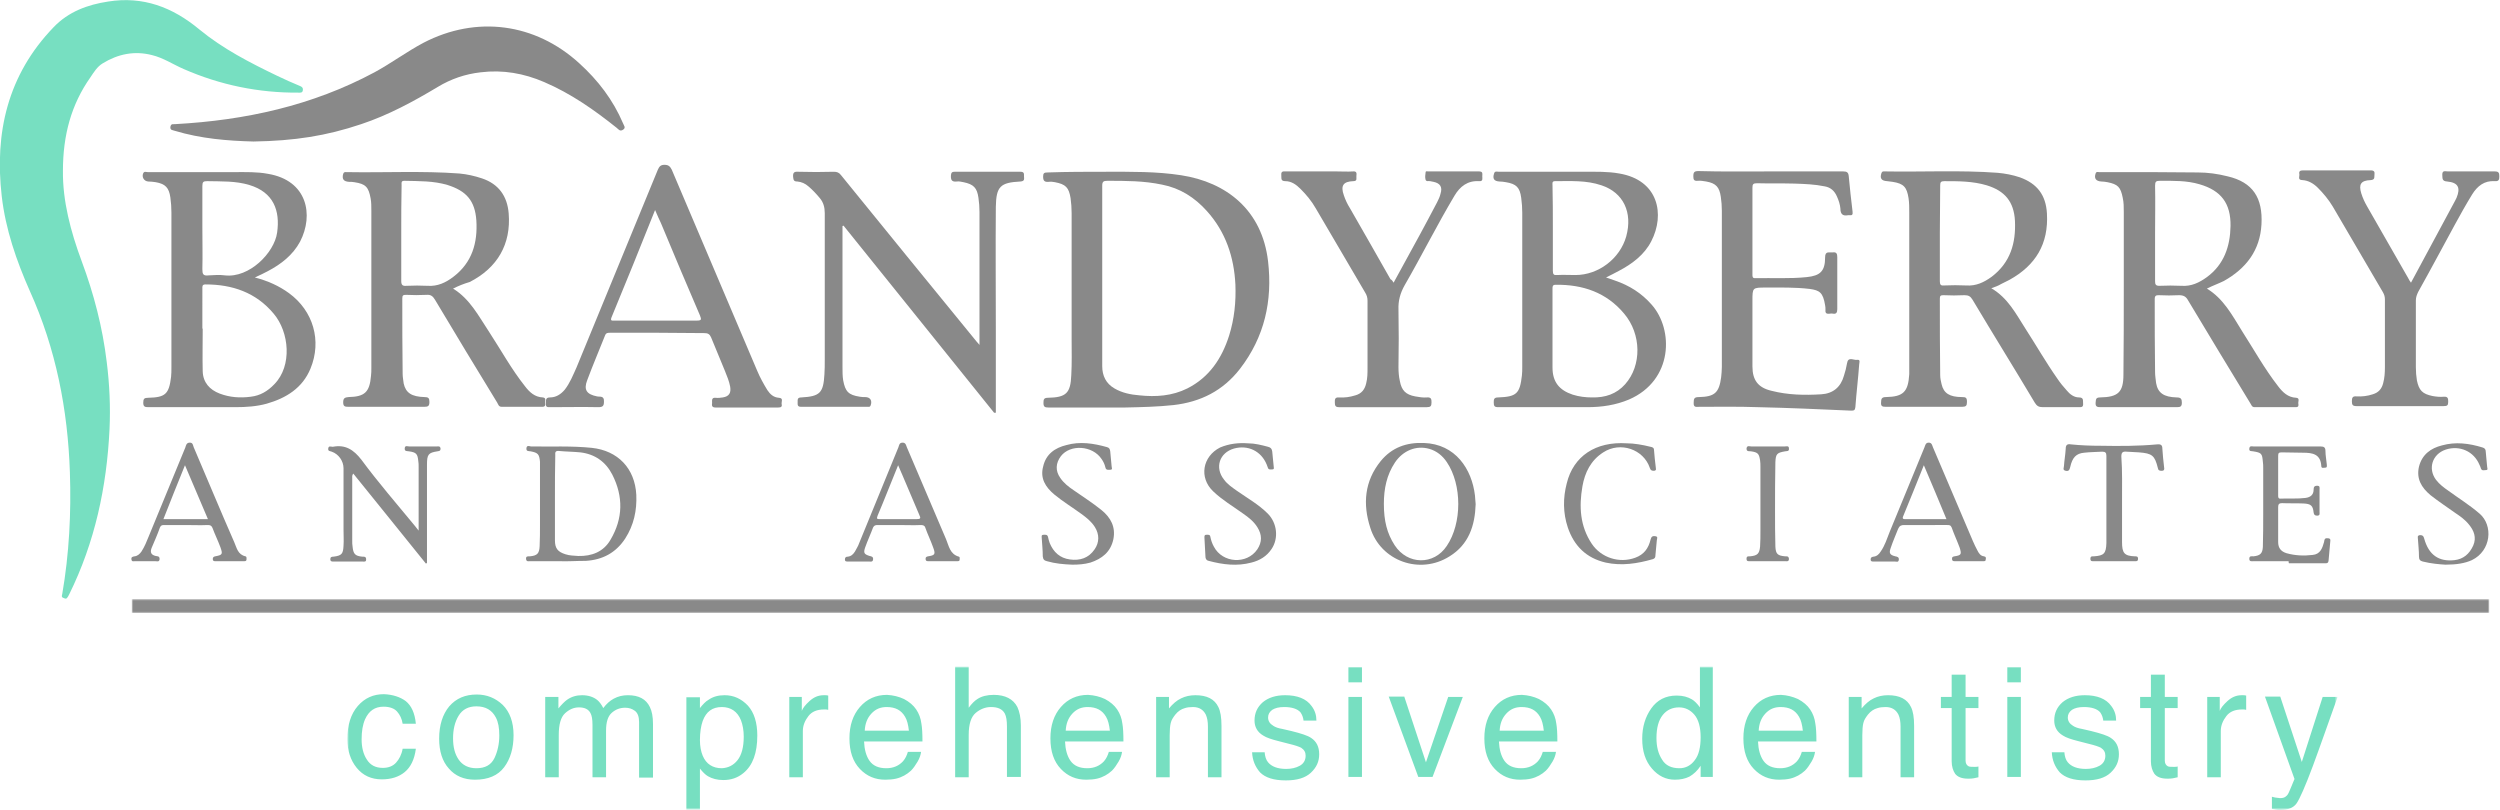 <?xml version="1.0" encoding="utf-8"?>
<svg xmlns="http://www.w3.org/2000/svg" xmlns:xlink="http://www.w3.org/1999/xlink" version="1.1" id="Layer_1" x="0px" y="0px" viewBox="0 0 719 233" style="enable-background:new 0 0 719 233;">
<style type="text/css">
	.st0{fill-rule:evenodd;clip-rule:evenodd;fill:#77DFC1;}
	.st1{filter:url(#Adobe_OpacityMaskFilter);}
	.st2{fill-rule:evenodd;clip-rule:evenodd;fill:#FFFFFF;}
	.st3{mask:url(#mask-2_00000015322962000393968030000011483484824997576099_);fill-rule:evenodd;clip-rule:evenodd;fill:#77DFC1;}
	.st4{fill-rule:evenodd;clip-rule:evenodd;fill:#898989;}
	.st5{filter:url(#Adobe_OpacityMaskFilter_00000174597581112526779060000003852500438656622992_);}
	.st6{mask:url(#mask-4_00000176031701451298933400000013622969372467514262_);fill-rule:evenodd;clip-rule:evenodd;fill:#898989;}
</style>
<g id="Page-1">
	<g transform="translate(0, -1)">
		<g id="Group-3" transform="translate(0, 0.943)">
			<path id="Fill-1" class="st0" d="M18.1,49.2c-0.1,8.6,2.2,17.4,5.4,26c3.5,9.4,6,19,7.2,29c0.8,6.4,1.1,12.8,0.8,19.3&#xA;				c-0.8,16.6-4.2,32.5-11.6,47.5c-0.2,0.4-0.4,0.8-0.7,1.1c-0.3,0.3-0.7,0-1-0.1c-0.6-0.2-0.4-0.7-0.3-1.1c2-11.6,2.6-23.3,2.2-35&#xA;				c-0.6-18-4-35.5-11.5-52.1C4.7,75,1.6,66,0.5,56.5C-1.6,38.2,2.2,21.6,15.4,7.9c4.3-4.5,9.8-6.5,15.7-7.4c10-1.6,18.5,1.6,26.2,8&#xA;				c6.8,5.6,14.6,9.6,22.5,13.4c2.1,1,4.3,2,6.5,2.9c0.5,0.2,0.9,0.5,0.8,1.2c-0.1,0.8-0.7,0.7-1.2,0.7c-11.5,0.1-22.6-2.2-33.1-6.8&#xA;				c-3-1.3-5.8-3.2-9.1-4c-5.1-1.3-9.8-0.3-14.2,2.4c-1.5,0.9-2.5,2.5-3.5,4C20.5,30.1,18.1,38.9,18.1,49.2"/>
		</g>
		<g id="Group-6" transform="translate(99, 191.943)">
			<g id="Clip-5">
			</g>
			<defs>
				<filter id="Adobe_OpacityMaskFilter" filterUnits="userSpaceOnUse" x="0.9" y="0.8" width="572.4" height="41.2">
					<feColorMatrix type="matrix" values="1 0 0 0 0  0 1 0 0 0  0 0 1 0 0  0 0 0 1 0"/>
				</filter>
			</defs>
			
				<mask maskUnits="userSpaceOnUse" x="0.9" y="0.8" width="572.4" height="41.2" id="mask-2_00000015322962000393968030000011483484824997576099_">
				<g class="st1">
					<polygon id="path-1_00000096745299628627307120000016724159678013289860_" class="st2" points="0.9,42 573.3,42 573.3,0.8 &#xA;						0.9,0.8"/>
				</g>
			</mask>
			<path id="Fill-4" class="st3" d="M569,9.5h4.3c-0.5,1.5-1.8,4.9-3.6,10.1c-1.4,4-2.6,7.2-3.5,9.7c-2.2,5.9-3.8,9.5-4.7,10.8&#xA;				c-0.9,1.3-2.5,1.9-4.7,1.9c-0.5,0-1,0-1.3-0.1s-0.7-0.1-1.1-0.2v-3.5c0.7,0.2,1.2,0.3,1.5,0.3c0.3,0,0.6,0.1,0.8,0.1&#xA;				c0.7,0,1.2-0.1,1.6-0.4c0.3-0.2,0.6-0.5,0.8-0.9c0.1-0.1,0.3-0.7,0.8-1.8c0.4-1.1,0.8-1.8,1-2.4l-8.5-23.7h4.4l6.2,18.8L569,9.5z&#xA;				 M535.7,9.5h3.7v4c0.3-0.8,1-1.7,2.2-2.8c1.2-1.1,2.5-1.7,4.1-1.7c0.1,0,0.2,0,0.4,0c0.2,0,0.5,0,0.9,0.1v4.1&#xA;				c-0.2,0-0.4-0.1-0.6-0.1c-0.2,0-0.4,0-0.6,0c-2,0-3.5,0.6-4.5,1.9c-1,1.3-1.6,2.7-1.6,4.3v13.3h-3.9V9.5z M519.7,3.1h3.9v6.4h3.7&#xA;				v3.2h-3.7v15.1c0,0.8,0.3,1.3,0.8,1.6c0.3,0.2,0.8,0.2,1.5,0.2c0.2,0,0.4,0,0.6,0c0.2,0,0.5,0,0.8-0.1v3.1&#xA;				c-0.4,0.1-0.9,0.2-1.4,0.3c-0.5,0.1-1,0.1-1.6,0.1c-1.8,0-3-0.5-3.7-1.4c-0.6-0.9-1-2.1-1-3.6V12.7h-3.1V9.5h3.1V3.1z&#xA;				 M494.7,25.3c0.1,1.3,0.4,2.3,1,3c1,1.2,2.7,1.9,5.2,1.9c1.5,0,2.8-0.3,3.9-0.9c1.1-0.6,1.7-1.6,1.7-2.9c0-1-0.4-1.7-1.3-2.3&#xA;				c-0.6-0.3-1.7-0.7-3.4-1.1l-3.1-0.8c-2-0.5-3.5-1-4.4-1.6c-1.7-1-2.5-2.5-2.5-4.3c0-2.2,0.8-3.9,2.4-5.3c1.6-1.3,3.7-2,6.4-2&#xA;				c3.5,0,6.1,1,7.6,3.1c1,1.3,1.4,2.7,1.4,4.2h-3.7c-0.1-0.9-0.4-1.7-0.9-2.4c-0.9-1-2.5-1.5-4.7-1.5c-1.5,0-2.6,0.3-3.4,0.8&#xA;				c-0.8,0.6-1.2,1.3-1.2,2.2c0,1,0.5,1.8,1.5,2.4c0.6,0.4,1.4,0.7,2.6,0.9l2.6,0.6c2.8,0.7,4.7,1.3,5.7,2c1.5,1,2.3,2.5,2.3,4.7&#xA;				c0,2.1-0.8,3.8-2.4,5.3c-1.6,1.5-4,2.2-7.2,2.2c-3.5,0-5.9-0.8-7.4-2.3c-1.4-1.6-2.2-3.5-2.3-5.8H494.7z M478.3,32.5h3.9v-23&#xA;				h-3.9V32.5z M478.3,5.3h3.9V0.9h-3.9V5.3z M462.4,3.1h3.9v6.4h3.7v3.2h-3.7v15.1c0,0.8,0.3,1.3,0.8,1.6c0.3,0.2,0.8,0.2,1.5,0.2&#xA;				c0.2,0,0.4,0,0.6,0c0.2,0,0.5,0,0.8-0.1v3.1c-0.4,0.1-0.9,0.2-1.4,0.3c-0.5,0.1-1,0.1-1.6,0.1c-1.8,0-3-0.5-3.7-1.4&#xA;				c-0.6-0.9-1-2.1-1-3.6V12.7h-3.1V9.5h3.1V3.1z M432.7,9.5h3.7v3.3c1.1-1.3,2.2-2.3,3.5-2.9c1.2-0.6,2.6-0.9,4.1-0.9&#xA;				c3.3,0,5.5,1.1,6.6,3.4c0.6,1.2,0.9,3,0.9,5.4v14.8h-3.9V18c0-1.4-0.2-2.5-0.6-3.4c-0.7-1.4-1.9-2.2-3.7-2.2&#xA;				c-0.9,0-1.7,0.1-2.3,0.3c-1.1,0.3-2,0.9-2.8,1.9c-0.6,0.8-1.1,1.5-1.3,2.4c-0.2,0.8-0.3,2-0.3,3.5v12.1h-3.9V9.5z M419.5,19.2&#xA;				c-0.2-1.7-0.5-3-1.1-4c-1.1-1.9-2.8-2.8-5.3-2.8c-1.8,0-3.2,0.6-4.4,1.9c-1.2,1.3-1.8,2.9-1.9,4.9H419.5z M418.1,10.1&#xA;				c1.5,0.8,2.7,1.8,3.5,3c0.8,1.2,1.3,2.5,1.5,4.1c0.2,1.1,0.3,2.8,0.3,5.1h-16.8c0.1,2.3,0.6,4.2,1.6,5.6c1,1.4,2.6,2.1,4.8,2.1&#xA;				c2,0,3.6-0.7,4.8-2c0.7-0.8,1.1-1.7,1.4-2.7h3.8c-0.1,0.8-0.4,1.8-1,2.8c-0.6,1-1.2,1.9-1.9,2.6c-1.2,1.1-2.6,1.9-4.3,2.3&#xA;				c-0.9,0.2-2,0.3-3.1,0.3c-2.9,0-5.3-1-7.3-3.1c-2-2.1-3-5-3-8.8c0-3.7,1-6.7,3-9c2-2.3,4.6-3.5,7.8-3.5&#xA;				C415,9,416.5,9.4,418.1,10.1L418.1,10.1z M379,27.5c1,1.7,2.7,2.5,5,2.5c1.8,0,3.3-0.8,4.4-2.3c1.2-1.5,1.7-3.8,1.7-6.6&#xA;				c0-2.9-0.6-5.1-1.8-6.5c-1.2-1.4-2.7-2.1-4.4-2.1c-1.9,0-3.5,0.7-4.7,2.2c-1.2,1.5-1.8,3.7-1.8,6.6&#xA;				C377.4,23.8,377.9,25.8,379,27.5L379,27.5z M387.6,10.2c0.7,0.4,1.5,1.2,2.3,2.3V0.8h3.7v31.7h-3.5v-3.2c-0.9,1.4-2,2.4-3.2,3.1&#xA;				c-1.2,0.6-2.6,0.9-4.2,0.9c-2.6,0-4.8-1.1-6.6-3.2c-1.9-2.2-2.8-5-2.8-8.6c0-3.4,0.9-6.3,2.6-8.7s4.1-3.7,7.3-3.7&#xA;				C385,9.1,386.4,9.5,387.6,10.2L387.6,10.2z M345,19.2c-0.2-1.7-0.5-3-1.1-4c-1.1-1.9-2.8-2.8-5.3-2.8c-1.8,0-3.2,0.6-4.4,1.9&#xA;				c-1.2,1.3-1.8,2.9-1.9,4.9H345z M343.6,10.1c1.5,0.8,2.7,1.8,3.5,3c0.8,1.2,1.3,2.5,1.5,4.1c0.2,1.1,0.3,2.8,0.3,5.1h-16.8&#xA;				c0.1,2.3,0.6,4.2,1.6,5.6c1,1.4,2.6,2.1,4.8,2.1c2,0,3.6-0.7,4.8-2c0.7-0.8,1.1-1.7,1.4-2.7h3.8c-0.1,0.8-0.4,1.8-1,2.8&#xA;				c-0.6,1-1.2,1.9-1.9,2.6c-1.2,1.1-2.6,1.9-4.3,2.3c-0.9,0.2-2,0.3-3.1,0.3c-2.9,0-5.3-1-7.3-3.1c-2-2.1-3-5-3-8.8&#xA;				c0-3.7,1-6.7,3-9c2-2.3,4.6-3.5,7.8-3.5C340.5,9,342.1,9.4,343.6,10.1L343.6,10.1z M304.9,9.5l6.2,18.8l6.4-18.8h4.2L313,32.5&#xA;				h-4.1l-8.5-23.1H304.9z M288.8,32.5h3.9v-23h-3.9V32.5z M288.8,5.3h3.9V0.9h-3.9V5.3z M264.7,25.3c0.1,1.3,0.4,2.3,1,3&#xA;				c1,1.2,2.7,1.9,5.2,1.9c1.5,0,2.8-0.3,3.9-0.9c1.1-0.6,1.7-1.6,1.7-2.9c0-1-0.4-1.7-1.3-2.3c-0.6-0.3-1.7-0.7-3.4-1.1l-3.1-0.8&#xA;				c-2-0.5-3.5-1-4.4-1.6c-1.7-1-2.5-2.5-2.5-4.3c0-2.2,0.8-3.9,2.4-5.3c1.6-1.3,3.7-2,6.4-2c3.5,0,6.1,1,7.6,3.1&#xA;				c1,1.3,1.4,2.7,1.4,4.2h-3.7c-0.1-0.9-0.4-1.7-0.9-2.4c-0.9-1-2.5-1.5-4.7-1.5c-1.5,0-2.6,0.3-3.4,0.8c-0.8,0.6-1.2,1.3-1.2,2.2&#xA;				c0,1,0.5,1.8,1.5,2.4c0.6,0.4,1.4,0.7,2.6,0.9l2.6,0.6c2.8,0.7,4.7,1.3,5.7,2c1.5,1,2.3,2.5,2.3,4.7c0,2.1-0.8,3.8-2.4,5.3&#xA;				c-1.6,1.5-4,2.2-7.2,2.2c-3.5,0-5.9-0.8-7.4-2.3c-1.4-1.6-2.2-3.5-2.3-5.8H264.7z M233.5,9.5h3.7v3.3c1.1-1.3,2.2-2.3,3.5-2.9&#xA;				c1.2-0.6,2.6-0.9,4.1-0.9c3.3,0,5.5,1.1,6.6,3.4c0.6,1.2,0.9,3,0.9,5.4v14.8h-3.9V18c0-1.4-0.2-2.5-0.6-3.4&#xA;				c-0.7-1.4-1.9-2.2-3.7-2.2c-0.9,0-1.7,0.1-2.3,0.3c-1.1,0.3-2,0.9-2.8,1.9c-0.6,0.8-1.1,1.5-1.3,2.4c-0.2,0.8-0.3,2-0.3,3.5v12.1&#xA;				h-3.9V9.5z M220.2,19.2c-0.2-1.7-0.5-3-1.1-4c-1.1-1.9-2.8-2.8-5.3-2.8c-1.8,0-3.2,0.6-4.4,1.9c-1.2,1.3-1.8,2.9-1.9,4.9H220.2z&#xA;				 M218.8,10.1c1.5,0.8,2.7,1.8,3.5,3c0.8,1.2,1.3,2.5,1.5,4.1c0.2,1.1,0.3,2.8,0.3,5.1h-16.8c0.1,2.3,0.6,4.2,1.6,5.6&#xA;				c1,1.4,2.6,2.1,4.8,2.1c2,0,3.6-0.7,4.8-2c0.7-0.8,1.1-1.7,1.4-2.7h3.8c-0.1,0.8-0.4,1.8-1,2.8c-0.6,1-1.2,1.9-1.9,2.6&#xA;				c-1.2,1.1-2.6,1.9-4.3,2.3c-0.9,0.2-2,0.3-3.1,0.3c-2.9,0-5.3-1-7.3-3.1c-2-2.1-3-5-3-8.8c0-3.7,1-6.7,3-9c2-2.3,4.6-3.5,7.8-3.5&#xA;				C215.7,9,217.3,9.4,218.8,10.1L218.8,10.1z M175.7,0.8h3.9v11.8c0.9-1.2,1.7-2,2.5-2.5c1.2-0.8,2.8-1.2,4.7-1.2&#xA;				c3.3,0,5.6,1.2,6.8,3.5c0.6,1.3,1,3.1,1,5.3v14.8h-4V18c0-1.7-0.2-2.9-0.6-3.7c-0.7-1.3-2-1.9-4-1.9c-1.6,0-3.1,0.6-4.4,1.7&#xA;				c-1.3,1.1-2,3.2-2,6.3v12.2h-3.9V0.8z M162.4,19.2c-0.2-1.7-0.5-3-1.1-4c-1.1-1.9-2.8-2.8-5.3-2.8c-1.8,0-3.2,0.6-4.4,1.9&#xA;				c-1.2,1.3-1.8,2.9-1.9,4.9H162.4z M161,10.1c1.5,0.8,2.7,1.8,3.5,3c0.8,1.2,1.3,2.5,1.5,4.1c0.2,1.1,0.3,2.8,0.3,5.1h-16.8&#xA;				c0.1,2.3,0.6,4.2,1.6,5.6c1,1.4,2.6,2.1,4.8,2.1c2,0,3.6-0.7,4.8-2c0.7-0.8,1.1-1.7,1.4-2.7h3.8c-0.1,0.8-0.4,1.8-1,2.8&#xA;				c-0.6,1-1.2,1.9-1.9,2.6c-1.2,1.1-2.6,1.9-4.3,2.3c-0.9,0.2-2,0.3-3.1,0.3c-2.9,0-5.3-1-7.3-3.1c-2-2.1-3-5-3-8.8&#xA;				c0-3.7,1-6.7,3-9c2-2.3,4.6-3.5,7.8-3.5C157.9,9,159.5,9.4,161,10.1L161,10.1z M127.9,9.5h3.7v4c0.3-0.8,1-1.7,2.2-2.8&#xA;				c1.2-1.1,2.5-1.7,4.1-1.7c0.1,0,0.2,0,0.4,0c0.2,0,0.5,0,0.9,0.1v4.1c-0.2,0-0.4-0.1-0.6-0.1c-0.2,0-0.4,0-0.6,0&#xA;				c-2,0-3.5,0.6-4.5,1.9c-1,1.3-1.6,2.7-1.6,4.3v13.3h-3.9V9.5z M113.1,27.7c1.2-1.5,1.8-3.8,1.8-6.8c0-1.8-0.3-3.4-0.8-4.7&#xA;				c-1-2.5-2.9-3.8-5.5-3.8c-2.7,0-4.5,1.3-5.5,4c-0.5,1.4-0.8,3.3-0.8,5.5c0,1.8,0.3,3.3,0.8,4.5c1,2.4,2.9,3.6,5.5,3.6&#xA;				C110.4,29.9,111.9,29.2,113.1,27.7L113.1,27.7z M98.5,9.6h3.8v3.1c0.8-1,1.6-1.9,2.5-2.4c1.3-0.9,2.8-1.3,4.6-1.3&#xA;				c2.6,0,4.8,1,6.7,3c1.8,2,2.7,4.9,2.7,8.6c0,5-1.3,8.6-4,10.8c-1.7,1.4-3.6,2-5.8,2c-1.7,0-3.2-0.4-4.4-1.1&#xA;				c-0.7-0.4-1.5-1.2-2.3-2.2v11.8h-3.9V9.6z M57.8,9.5h3.8v3.3c0.9-1.1,1.8-2,2.5-2.5C65.4,9.4,66.8,9,68.4,9&#xA;				c1.8,0,3.3,0.5,4.4,1.4c0.6,0.5,1.2,1.3,1.7,2.3c0.9-1.2,1.9-2.1,3-2.7C78.8,9.3,80.1,9,81.6,9c3.1,0,5.2,1.1,6.3,3.4&#xA;				c0.6,1.2,0.9,2.8,0.9,4.9v15.4h-4v-16c0-1.5-0.4-2.6-1.2-3.2c-0.8-0.6-1.7-0.9-2.8-0.9c-1.5,0-2.8,0.5-3.9,1.5&#xA;				c-1.1,1-1.6,2.7-1.6,5.1v13.4h-3.9V17.5c0-1.6-0.2-2.7-0.6-3.4c-0.6-1.1-1.7-1.6-3.3-1.6c-1.5,0-2.8,0.6-4,1.7&#xA;				c-1.2,1.1-1.8,3.2-1.8,6.2v12.2h-3.9V9.5z M43.2,27.1c0.9-1.9,1.4-4.1,1.4-6.5c0-2.2-0.3-3.9-1-5.2c-1.1-2.1-2.9-3.2-5.6-3.2&#xA;				c-2.3,0-4,0.9-5.1,2.7c-1.1,1.8-1.6,4-1.6,6.5c0,2.5,0.5,4.5,1.6,6.1c1.1,1.6,2.8,2.5,5.1,2.5C40.5,30,42.2,29.1,43.2,27.1&#xA;				L43.2,27.1z M45.6,11.8c2,2,3.1,4.9,3.1,8.7c0,3.7-0.9,6.8-2.7,9.2c-1.8,2.4-4.6,3.6-8.4,3.6c-3.2,0-5.7-1.1-7.5-3.2&#xA;				c-1.9-2.1-2.8-5-2.8-8.6c0-3.9,1-7,2.9-9.3c2-2.3,4.6-3.4,7.9-3.4C41,8.8,43.5,9.8,45.6,11.8L45.6,11.8z M17.7,10.7&#xA;				c1.6,1.3,2.6,3.4,2.9,6.5h-3.8c-0.2-1.4-0.8-2.6-1.6-3.5c-0.8-0.9-2.1-1.4-3.9-1.4c-2.5,0-4.2,1.2-5.3,3.6c-0.7,1.6-1,3.5-1,5.8&#xA;				c0,2.3,0.5,4.3,1.5,5.8c1,1.6,2.5,2.4,4.6,2.4c1.6,0,2.9-0.5,3.8-1.5c0.9-1,1.6-2.3,1.9-4h3.8c-0.4,3.1-1.5,5.3-3.2,6.7&#xA;				c-1.7,1.4-3.9,2.1-6.6,2.1c-3,0-5.4-1.1-7.2-3.3c-1.8-2.2-2.7-5-2.7-8.3c0-4,1-7.2,3-9.5c2-2.3,4.5-3.4,7.5-3.4&#xA;				C13.9,8.8,16.1,9.5,17.7,10.7L17.7,10.7z"/>
		</g>
		<path id="Fill-7" class="st4" d="M317,80.5c0,8.6,0,17.2,0,25.8c0,2.8,1.1,5,3.5,6.4c2.2,1.3,4.7,1.8,7.2,2&#xA;			c4.7,0.5,9.4,0.2,13.8-2c6.3-3.2,9.9-8.6,12-15.2c1.5-4.8,2-9.7,1.8-14.7c-0.4-7.9-2.8-15.1-8.2-21.1c-3.5-3.9-7.7-6.6-12.9-7.6&#xA;			c-5.2-1.1-10.4-1.1-15.7-1.1c-1.1,0-1.5,0.2-1.5,1.4C317,63.2,317,71.8,317,80.5 M318.2,50.4c7.2,0,14.4-0.1,21.5,1&#xA;			c13,2,23.3,10,25,24.8c1.3,11.3-1,21.7-8.1,30.9c-4.9,6.3-11.3,9.5-19.1,10.4c-4.6,0.5-9.3,0.6-13.9,0.7c-7.4,0-14.8,0-22.1,0&#xA;			c-1,0-1.4-0.2-1.4-1.3c0-1,0.1-1.5,1.3-1.5c5.2-0.1,6.5-1.3,6.7-6.5c0.2-3.5,0.1-6.9,0.1-10.4c0-12.1,0-24.2,0-36.2&#xA;			c0-1.4-0.1-2.9-0.3-4.3c-0.5-3.1-1.4-4-4.5-4.6c-0.6-0.1-1.2-0.2-1.8-0.1c-1.2,0.1-1.6-0.3-1.6-1.5c0-1,0.3-1.2,1.3-1.2&#xA;			C306.9,50.4,312.6,50.4,318.2,50.4"/>
		<path id="Fill-9" class="st4" d="M619.8,68.1c0,4.6,0,9.2,0,13.8c0,0.9,0.2,1.3,1.2,1.3c2.1-0.1,4.3-0.1,6.4,0&#xA;			c2.8,0.2,5.1-0.9,7.3-2.5c4.9-3.6,6.7-8.8,6.8-14.7c0.1-6.5-2.7-10.2-8.9-12c-3.7-1.1-7.5-1-11.4-1c-1.1,0-1.4,0.2-1.4,1.4&#xA;			C619.9,59,619.8,63.5,619.8,68.1 M634.7,84c4.8,2.9,7.3,7.7,10.1,12.2c3.4,5.3,6.5,10.9,10.4,15.9c1.3,1.7,2.8,3.2,5.2,3.3&#xA;			c1.1,0.1,0.5,1.1,0.6,1.7c0.1,0.5,0.1,1-0.7,1c-4,0-7.9,0-11.9,0c-0.8,0-0.9-0.7-1.2-1.1c-6-9.9-12-19.7-17.9-29.6&#xA;			c-0.6-1.1-1.3-1.5-2.6-1.5c-1.9,0.1-3.9,0.1-5.8,0c-0.8,0-1.2,0.1-1.2,1.1c0,7,0,14.1,0.1,21.1c0,1,0.2,2.1,0.3,3.1&#xA;			c0.5,2.8,2.2,4,5.9,4.1c1.2,0,1.5,0.4,1.5,1.5c0,1.1-0.4,1.3-1.4,1.3c-7.3,0-14.7,0-22,0c-0.9,0-1.5-0.1-1.4-1.3&#xA;			c0.1-0.9,0-1.5,1.3-1.5c5.2-0.1,6.7-1.5,6.7-6.6c0.1-8.4,0.1-16.8,0.1-25.3c0-7.2,0-14.4,0-21.5c0-1.3,0-2.7-0.3-4&#xA;			c-0.6-3.1-1.4-3.9-4.4-4.5c-0.6-0.1-1.2-0.2-1.8-0.2c-1.5-0.1-2.1-0.9-1.6-2.3c0.2-0.6,0.6-0.4,1-0.4c1.4,0,2.9,0,4.3,0&#xA;			c8,0,16,0,24.1,0.1c2.9,0,5.7,0.4,8.5,1.1c7.4,1.7,10.2,6.3,9.8,13.8c-0.4,7.5-4.4,12.7-10.8,16.3C638.2,82.5,636.5,83.1,634.7,84"/>
		<path id="Fill-11" class="st4" d="M557.9,68.1c0,4.6,0,9.2,0,13.8c0,1,0.3,1.3,1.2,1.2c2.1-0.1,4.3-0.1,6.4,0&#xA;			c2.8,0.2,5.1-0.9,7.3-2.5c5.4-4.1,7-9.7,6.7-16.1c-0.3-5.5-2.9-8.6-8.1-10.2c-4-1.2-8.1-1.2-12.2-1.2c-1,0-1.2,0.3-1.2,1.2&#xA;			C558,58.9,557.9,63.5,557.9,68.1 M572.7,83.9c4.8,2.8,7.1,7.4,9.8,11.6c3.1,4.8,5.9,9.7,9.2,14.4c0.8,1.2,1.7,2.3,2.7,3.4&#xA;			c0.9,1.1,2.1,2,3.5,2c1.5,0,1.1,1,1.2,1.8c0.1,1.1-0.6,1-1.3,1c-3.4,0-6.8,0-10.3,0c-1.1,0-1.7-0.3-2.3-1.3&#xA;			c-5.9-9.9-12-19.7-17.9-29.6c-0.6-1-1.2-1.3-2.3-1.3c-2,0.1-4.1,0.1-6.1,0c-0.8,0-1,0.2-1,1c0,7.3,0,14.7,0.1,22&#xA;			c0,0.9,0.2,1.8,0.4,2.6c0.6,2.6,2.3,3.7,5.9,3.7c1.1,0,1.4,0.2,1.4,1.4c0,1.1-0.3,1.4-1.4,1.4c-7.3,0-14.7,0-22,0&#xA;			c-1,0-1.4-0.2-1.3-1.3c0-1,0.2-1.5,1.4-1.5c5-0.1,6.4-1.5,6.7-6.6c0-0.7,0-1.5,0-2.2c0-14.8,0-29.6,0-44.4c0-1.3,0-2.7-0.2-4&#xA;			c-0.5-3.2-1.4-4.2-4.6-4.7c-0.5-0.1-1.1-0.1-1.6-0.2c-1.6-0.1-2.1-0.8-1.6-2.3c0.2-0.6,0.6-0.5,0.9-0.5&#xA;			c10.8,0.2,21.7-0.4,32.5,0.4c2.2,0.2,4.3,0.6,6.4,1.3c5,1.8,7.5,5.1,7.8,10.4c0.5,8.7-3.2,14.9-10.8,19.1&#xA;			c-0.8,0.4-1.6,0.8-2.4,1.2C574.7,83.2,573.8,83.5,572.7,83.9"/>
		<path id="Fill-13" class="st4" d="M115.4,68.1c0,4.6,0,9.1,0,13.7c0,1.2,0.4,1.5,1.5,1.4c2-0.1,4.1-0.1,6.1,0&#xA;			c2.8,0.2,5.2-0.9,7.4-2.6c5.4-4.1,7-9.8,6.6-16.2c-0.4-5.7-2.9-8.5-8.3-10.2c-4-1.2-8.2-1.1-12.4-1.2c-1,0-0.8,0.6-0.8,1.2&#xA;			C115.4,58.9,115.4,63.5,115.4,68.1 M130.3,84c4.9,3,7.4,8,10.4,12.5c3.4,5.2,6.4,10.7,10.3,15.6c1.3,1.7,2.8,3.1,5.1,3.2&#xA;			c1.1,0.1,0.6,1,0.7,1.6c0.1,0.6,0,1.1-0.8,1.1c-3.9,0-7.8,0-11.7,0c-0.9,0-1-0.7-1.3-1.2c-6-9.8-12-19.7-17.9-29.6&#xA;			c-0.6-1-1.2-1.5-2.4-1.4c-2,0.1-4,0.1-5.9,0c-0.8,0-1.1,0.1-1.1,1c0,7.2,0,14.5,0.1,21.7c0,0.9,0.2,1.9,0.3,2.8&#xA;			c0.6,2.7,2.3,3.8,6,3.9c1.1,0,1.4,0.3,1.4,1.4c0,1.2-0.4,1.4-1.5,1.4c-7.3,0-14.6,0-21.8,0c-1,0-1.5-0.1-1.5-1.3&#xA;			c0-1.2,0.5-1.4,1.5-1.5c4.7-0.1,6.1-1.4,6.5-6.1c0.1-0.7,0.1-1.5,0.1-2.2c0-15.1,0-30.2,0-45.3c0-1.2,0-2.4-0.2-3.5&#xA;			c-0.6-3.3-1.4-4.2-4.7-4.7c-0.5-0.1-1-0.1-1.5-0.1c-1.6-0.1-2.1-0.8-1.7-2.3c0.2-0.6,0.6-0.5,0.9-0.5c10.8,0.2,21.7-0.4,32.5,0.4&#xA;			c2.2,0.2,4.4,0.7,6.5,1.4c4.8,1.6,7.3,5.1,7.7,10.1c0.7,8.8-3.2,15.6-11.2,19.7C133.4,82.6,131.9,83.2,130.3,84"/>
		<path id="Fill-15" class="st4" d="M285.9,119.7c-14.4-17.9-28.9-35.9-43.3-53.8c-0.1,0-0.2,0.1-0.3,0.1v1.4c0,13.1,0,26.2,0,39.2&#xA;			c0,1.3,0,2.6,0.2,3.8c0.6,3.2,1.5,4.2,4.8,4.7c0.5,0.1,1,0.1,1.5,0.1c1.5,0,2.1,1,1.6,2.4c-0.2,0.5-0.5,0.4-0.8,0.4&#xA;			c-6.4,0-12.8,0-19.2,0c-1.1,0-1-0.6-1-1.3c0-0.8-0.1-1.4,1.1-1.4c5.3-0.3,6.3-1.3,6.6-6.6c0.1-1.4,0.1-2.8,0.1-4.2&#xA;			c0-14.1,0-28.1,0-42.2c0-1.7-0.4-3.1-1.4-4.3c-1-1.2-2.1-2.4-3.3-3.4c-0.9-0.8-2-1.3-3.2-1.4c-1,0-1.1-0.4-1.2-1.3&#xA;			c-0.1-1.3,0.3-1.6,1.6-1.5c3.4,0.1,6.7,0.1,10.1,0c0.9,0,1.5,0.2,2.1,1c12.7,15.6,25.4,31.3,38.2,46.9c0.4,0.5,0.8,1,1.6,1.9v-1.9&#xA;			c0-12.1,0-24.2,0-36.3c0-1.4-0.1-2.8-0.3-4.1c-0.4-2.9-1.4-3.9-4.3-4.5c-0.6-0.1-1.3-0.3-1.9-0.2c-1.6,0.2-1.8-0.6-1.7-1.9&#xA;			c0.1-0.7,0.3-0.9,1-0.9c6.3,0,12.7,0,19,0c1.1,0,1,0.6,1,1.3c0,0.7,0.3,1.4-1,1.5c-5.8,0.3-7,1.4-7.1,7.3c-0.1,12,0,24,0,36&#xA;			c0,7.3,0,14.6,0,21.8v1.4C286.1,119.7,286,119.7,285.9,119.7"/>
		<path id="Fill-17" class="st4" d="M72.9,41.7c-7.4-0.2-15.1-0.8-22.7-3.1c-0.5-0.2-1.3-0.1-1.2-1.1c0.2-1.1,0.9-0.7,1.4-0.8&#xA;			c20.1-1.1,39.4-5.3,57.3-14.9c4.8-2.6,9.2-5.9,14.1-8.5c15.2-7.9,32.1-5.7,44.8,5.9c5.4,4.9,9.7,10.5,12.6,17.3&#xA;			c0.2,0.6,0.9,1.2,0,1.8c-0.9,0.6-1.3-0.1-1.8-0.5c-6.5-5.2-13.2-9.9-20.9-13.2c-5.8-2.5-11.9-3.6-18.3-2.8&#xA;			c-4.4,0.5-8.5,1.9-12.3,4.2c-7,4.2-14.2,8.1-22,10.7C93.8,40.1,84.7,41.5,72.9,41.7"/>
		<path id="Fill-19" class="st4" d="M446.6,66.6c0,4.1,0,8.2,0,12.3c0,1,0.3,1.3,1.2,1.2c1.8-0.1,3.6,0,5.3,0&#xA;			c6.6,0,12.8-4.7,14.6-11.1c1.9-6.9-0.8-12.6-7.1-14.7c-4.4-1.5-8.9-1.2-13.4-1.2c-0.9,0-0.7,0.7-0.7,1.2&#xA;			C446.6,58.4,446.6,62.5,446.6,66.6 M457.8,115.3c3.9,0.1,7.1-1,9.6-3.8c4.8-5.4,4.7-14.4-0.3-20.3c-5.1-6.1-11.9-8.4-19.7-8.3&#xA;			c-0.9,0-0.9,0.5-0.9,1.1c0,7.6,0,15.2,0,22.7c0,4.1,1.9,6.5,5.8,7.8C454.2,115.1,456.1,115.3,457.8,115.3 M461.9,80.8&#xA;			c1.1,0.4,1.8,0.6,2.6,0.9c4.1,1.4,7.6,3.6,10.5,6.9c6.4,7.2,6.2,21.8-6.5,27.3c-3.8,1.6-7.8,2.2-11.9,2.2c-8.6,0-17.1,0-25.7,0&#xA;			c-1.1,0-1.3-0.3-1.3-1.4c0-0.9,0.1-1.4,1.3-1.4c5.3-0.2,6.2-1.1,6.8-6.3c0.1-0.8,0.1-1.7,0.1-2.5c0-14.8,0-29.5,0-44.3&#xA;			c0-1.4-0.1-2.9-0.3-4.3c-0.4-3-1.4-4-4.4-4.5c-0.6-0.1-1.3-0.2-1.9-0.2c-1.5-0.1-2-0.8-1.5-2.3c0.2-0.8,0.9-0.5,1.4-0.5&#xA;			c8.2,0,16.3,0,24.5,0c3.4,0,6.8-0.1,10.1,0.5c11.3,1.9,13.2,11.8,9.2,19.5c-2,3.9-5.5,6.5-9.3,8.5&#xA;			C464.5,79.5,463.3,80.1,461.9,80.8"/>
		<path id="Fill-21" class="st4" d="M58.2,66.5c0,4,0.1,7.9,0,11.9c0,1.4,0.2,2,1.8,1.8c1.6-0.1,3.2-0.2,4.7,0&#xA;			c7,0.8,14.2-6.5,15-12.3c0.9-6.3-1-11.6-8-13.7c-4-1.2-8-1-12.1-1.1c-1.1,0-1.4,0.2-1.4,1.4C58.2,58.5,58.2,62.5,58.2,66.5&#xA;			 M58.2,95.5h0.1c0,4.1-0.1,8.2,0,12.3c0.1,3.2,2,5.3,4.9,6.4c2.9,1.1,5.9,1.3,8.9,0.9c2.7-0.3,4.9-1.6,6.8-3.6&#xA;			c5.2-5.3,4.3-15-0.2-20.3c-5.1-6.1-11.9-8.4-19.6-8.4c-1,0-0.9,0.6-0.9,1.2C58.2,87.8,58.2,91.7,58.2,95.5 M73.3,80.8&#xA;			c3.8,1,6.9,2.4,9.8,4.5c7,5.1,9.5,13.7,6.2,21.7c-2.3,5.6-7,8.5-12.6,10.1c-2.9,0.8-5.9,1-9,1c-8.3,0-16.6,0-25,0&#xA;			c-1,0-1.5-0.1-1.5-1.3c0-1.1,0.3-1.4,1.4-1.4c5-0.1,6-1.1,6.6-6c0.1-0.9,0.1-1.8,0.1-2.7c0-14.9,0-29.7,0-44.6&#xA;			c0-1.4-0.1-2.9-0.3-4.3c-0.4-2.8-1.4-3.9-4.2-4.4c-0.7-0.1-1.5-0.2-2.2-0.2c-1.2-0.1-1.9-1.3-1.4-2.4c0.3-0.6,0.9-0.3,1.3-0.3&#xA;			c8.3,0,16.6,0,25,0c3.2,0,6.5-0.1,9.6,0.5c11.3,1.9,13.2,11.8,9.2,19.5c-2.1,3.9-5.5,6.5-9.3,8.5C76,79.5,74.9,80.1,73.3,80.8"/>
		<path id="Fill-23" class="st4" d="M509.3,50.3c6.9,0,13.9,0,20.8,0c1.1,0,1.5,0.3,1.6,1.4c0.3,3.4,0.7,6.8,1.1,10.2&#xA;			c0.1,0.8-0.1,1.1-0.9,1c-0.1,0-0.3,0-0.4,0c-1.6,0.3-2.2-0.4-2.2-1.9c-0.1-1.2-0.5-2.4-1-3.5c-0.7-1.6-1.8-2.6-3.5-2.9&#xA;			c-2.9-0.6-5.8-0.7-8.7-0.8c-3.6-0.1-7.2,0-10.8-0.1c-1.1,0-1.3,0.3-1.3,1.3c0,8.3,0,16.5,0,24.8c0,0.6-0.1,1.3,0.9,1.2&#xA;			c4.9-0.1,9.8,0.2,14.7-0.3c3.9-0.4,5.3-1.7,5.3-5.7c0-1.9,1.2-1.3,2.1-1.4c1.2-0.2,1.4,0.4,1.4,1.4c0,5,0,9.9,0,14.9&#xA;			c0,1-0.3,1.5-1.3,1.3c-0.8-0.2-2.3,0.7-2.1-1.2c0-0.4,0-0.8-0.1-1.2c-0.6-3.7-1.6-4.3-4.4-4.7c-4.2-0.5-8.4-0.4-12.6-0.4&#xA;			c-3.9,0-3.9,0-3.9,3.8c0,6.3,0,12.6,0,18.9c0,3.9,1.6,6.1,5.5,7c4.7,1.2,9.5,1.3,14.3,1c3.4-0.2,5.6-2.1,6.5-5.3&#xA;			c0.4-1.2,0.7-2.4,0.9-3.6c0.3-2,1.8-0.9,2.8-1c1.2-0.2,0.7,0.8,0.7,1.3c-0.3,4.1-0.8,8.2-1.1,12.3c-0.1,0.9-0.4,1-1.2,1&#xA;			c-9-0.4-17.9-0.8-26.9-1c-5.6-0.2-11.2-0.1-16.8-0.1c-0.8,0-1.7,0.3-1.6-1.2c0-1.2,0.2-1.6,1.5-1.6c4.5-0.1,5.8-1.2,6.4-5.7&#xA;			c0.1-1,0.2-2,0.2-3c0-15,0-29.9,0-44.9c0-1.3-0.1-2.7-0.3-4c-0.4-2.8-1.4-3.9-4.2-4.4c-0.8-0.1-1.6-0.3-2.4-0.2&#xA;			c-1.1,0.1-1.3-0.3-1.3-1.3c0-1.2,0.3-1.5,1.5-1.5C495.3,50.4,502.3,50.3,509.3,50.3"/>
		<path id="Fill-25" class="st4" d="M188.4,61.4c-4.2,10.5-8.3,20.7-12.5,30.8c-0.5,1.2,0.2,1,0.9,1c7.9,0,15.7,0,23.6,0&#xA;			c1.5,0,1.3-0.4,0.9-1.5c-3.8-8.8-7.5-17.6-11.2-26.5C189.6,64.2,189.1,63,188.4,61.4 M189,96.7c-4.5,0-9,0-13.5,0&#xA;			c-0.7,0-1.2,0-1.5,0.8c-1.7,4.3-3.5,8.5-5.1,12.8c-1.1,2.8-0.2,4.1,2.8,4.7c0.8,0.2,2.1-0.3,2,1.5c0,1.2-0.3,1.6-1.6,1.6&#xA;			c-4.6-0.1-9.2,0-13.8,0c-0.7,0-1.4,0.1-1.3-1c0.1-0.8-0.3-1.8,1.2-1.8c1.7,0,3.1-0.9,4.2-2.2c1.5-1.9,2.4-4.2,3.4-6.4&#xA;			c7.8-19,15.6-37.9,23.4-56.9c0.4-0.9,0.8-1.4,1.9-1.4c1.1,0,1.6,0.4,2.1,1.4c8.2,19.3,16.4,38.6,24.6,57.9&#xA;			c0.8,1.9,1.8,3.7,2.9,5.5c0.8,1.2,1.8,2.1,3.3,2.2c1.4,0.1,0.7,1.1,0.8,1.8c0.2,0.8-0.2,1-1,1c-6,0-12,0-18,0&#xA;			c-1.1,0-1.1-0.6-1-1.3c0-0.7-0.2-1.6,1-1.5c0.7,0.1,1.4,0,2.1-0.1c1.8-0.3,2.4-1.3,2.1-3.1c-0.3-1.6-0.9-3-1.5-4.5&#xA;			c-1.3-3.2-2.7-6.5-4-9.7c-0.4-0.9-0.9-1.2-1.9-1.2C197.9,96.8,193.4,96.7,189,96.7"/>
		<path id="Fill-27" class="st4" d="M693.4,82.3c4.3-8,8.5-15.8,12.7-23.6c0.1-0.3,0.3-0.5,0.4-0.8c1.2-2.9,0.5-4.4-2.7-4.7&#xA;			c-1.6-0.1-1.3-1-1.4-2c0-1.3,0.9-0.9,1.6-0.9c4.5,0,9,0,13.5,0c1.1,0,1.3,0.4,1.3,1.4c0,0.9-0.1,1.5-1.3,1.4c-3-0.2-5,1.4-6.5,3.8&#xA;			c-3.5,5.7-6.6,11.8-9.8,17.6c-1.9,3.5-3.8,7-5.7,10.4c-0.4,0.8-0.7,1.6-0.7,2.5c0,6.4,0,12.8,0,19.2c0,1.3,0.1,2.6,0.3,3.8&#xA;			c0.6,2.9,1.6,3.9,4.5,4.5c1.1,0.2,2.2,0.3,3.2,0.2c1.3-0.1,1.3,0.6,1.3,1.5c0,1-0.3,1.2-1.3,1.2c-8.4,0-16.7,0-25.1,0&#xA;			c-1.1,0-1.3-0.4-1.3-1.4c0-1,0.2-1.5,1.3-1.4c1.6,0.1,3.2-0.1,4.7-0.6c1.7-0.5,2.6-1.6,3-3.2c0.4-1.5,0.5-3,0.5-4.6&#xA;			c0-6.5,0-13,0-19.5c0-0.8-0.2-1.4-0.6-2.1c-4.8-8.2-9.6-16.4-14.4-24.6c-1.2-2-2.7-3.8-4.3-5.4c-1.2-1.2-2.7-2.1-4.4-2.2&#xA;			c-1.5,0-0.8-1.1-0.9-1.7c-0.2-0.8,0.2-1.1,1-1.1c6.5,0,13,0,19.5,0c1,0,1.2,0.4,1.1,1.2c-0.1,0.8,0.2,1.5-1.1,1.6&#xA;			c-2.8,0.1-3.5,1.2-2.7,3.8c0.4,1.3,1,2.6,1.7,3.8c3.9,6.9,7.9,13.7,11.8,20.6C692.9,81.6,693.1,81.9,693.4,82.3"/>
		<path id="Fill-29" class="st4" d="M400.8,82.3c2.6-4.8,5.1-9.3,7.6-13.9c1.6-3,3.3-6.1,4.9-9.2c0.4-0.8,0.8-1.6,1-2.5&#xA;			c0.6-1.9-0.1-3-2-3.4c-0.3-0.1-0.7-0.1-1-0.2c-0.4-0.1-1.1,0.2-1.3-0.4c-0.2-0.7-0.1-1.4,0-2.1c0-0.5,0.5-0.3,0.8-0.3&#xA;			c4.9,0,9.7,0,14.6,0c1.2,0,0.9,0.8,0.9,1.4c0,0.6,0.3,1.5-0.9,1.4c-3.3-0.2-5.5,1.5-7.1,4.2c-5,8.4-9.4,17.2-14.3,25.7&#xA;			c-1.3,2.3-1.9,4.5-1.8,7.1c0.1,5.5,0.1,11,0,16.5c0,1.3,0.1,2.7,0.4,4c0.5,2.7,1.7,3.9,4.4,4.4c1.1,0.2,2.3,0.4,3.4,0.3&#xA;			c1.3-0.1,1.3,0.6,1.3,1.5c0,1-0.3,1.3-1.3,1.3c-8.4,0-16.8,0-25.3,0c-1,0-1.2-0.4-1.2-1.3c0-0.8-0.1-1.6,1.2-1.5&#xA;			c1.6,0.1,3.1-0.1,4.7-0.6c1.8-0.5,2.7-1.7,3.1-3.4c0.4-1.5,0.4-3,0.4-4.6c0-6.4,0-12.8,0-19.2c0-0.9-0.2-1.6-0.7-2.4&#xA;			c-4.7-8.1-9.5-16.1-14.2-24.2c-1.2-2.1-2.7-3.9-4.4-5.6c-1.2-1.2-2.6-2.2-4.3-2.2c-1.5,0-1.1-0.9-1.2-1.8c-0.1-1.2,0.7-1,1.4-1&#xA;			c4.9,0,9.8,0,14.7,0c1.5,0,3,0.1,4.5,0c1.1-0.1,1.1,0.5,1,1.3c-0.1,0.6,0.4,1.5-0.9,1.5c-2.9,0.1-3.7,1.3-2.7,4.1&#xA;			c0.4,1.2,1,2.5,1.7,3.6c3.9,6.8,7.8,13.6,11.7,20.5C400.3,81.5,400.5,81.8,400.8,82.3"/>
		<path id="Fill-31" class="st4" d="M159.6,144.2c0,4.1,0,8.1,0,12.2c0,2.3,0.8,3.3,3,4c1.2,0.4,2.4,0.4,3.7,0.5&#xA;			c3.9,0.1,7.3-1.2,9.3-4.7c3.6-6.1,3.7-12.4,0.5-18.7c-1.9-3.7-5-5.9-9.2-6.4c-2-0.2-4-0.2-6.1-0.4c-1-0.1-1.2,0.3-1.1,1.2&#xA;			C159.6,136,159.6,140.1,159.6,144.2 M160.9,162.4c-3.1,0-5.8,0-8.5,0c-0.4,0-1,0.2-1.1-0.6c-0.1-0.9,0.5-0.8,1.1-0.8&#xA;			c2.1-0.2,2.7-0.8,2.8-2.9c0.1-2.1,0.1-4.2,0.1-6.2c0-5.5,0-11,0-16.5c0-0.5,0-1.1,0-1.6c-0.2-2.2-0.6-2.6-2.7-3&#xA;			c-0.5-0.1-1.3,0.1-1.2-0.9c0.1-0.9,0.8-0.6,1.3-0.5c5.8,0.1,11.7-0.2,17.5,0.4c7.5,0.8,12.4,5.9,12.8,13.5&#xA;			c0.2,4.5-0.7,8.7-3.2,12.6c-2.7,4.1-6.5,6.1-11.3,6.4C165.8,162.3,163.1,162.5,160.9,162.4"/>
		<path id="Fill-33" class="st4" d="M120.4,153.6v-5.3c0-4.4,0-8.7,0-13.1c0-0.5,0-1.1-0.1-1.6c-0.2-2.1-0.6-2.5-2.7-2.8&#xA;			c-0.5-0.1-1.3,0.1-1.2-0.9c0.1-0.9,0.8-0.5,1.3-0.5c2.6,0,5.2,0,7.9,0c0.4,0,1-0.2,1.1,0.6c0,0.8-0.5,0.7-0.9,0.8&#xA;			c-2.6,0.4-3,0.9-3,3.8c0,8.9,0,17.8,0,26.7c0,0.5,0,1.1,0,1.6c-0.1,0.1-0.2,0.1-0.3,0.2c-6.9-8.6-13.9-17.2-20.9-25.9&#xA;			c-0.4,0.5-0.3,1-0.3,1.4c0,6,0,12,0,18c0,0.5,0,1.1,0.1,1.6c0.2,2.1,0.7,2.7,2.8,2.9c0.5,0,1.1-0.1,1.1,0.8c0,0.8-0.6,0.6-1.1,0.6&#xA;			c-2.8,0-5.5,0-8.3,0c-0.5,0-0.9,0-0.9-0.7c0-0.6,0.4-0.7,0.9-0.7c2.4-0.3,2.8-0.8,2.9-3.2c0.1-1.5,0-3,0-4.5c0-5.9,0-11.8,0-17.7&#xA;			c0-2.1-1.4-4.1-3.4-4.8c-0.5-0.2-1.1-0.1-1-0.9c0.1-0.9,0.8-0.5,1.3-0.5c3.6-0.7,6,0.8,8.3,3.8c4.8,6.5,10.1,12.6,15.2,18.8&#xA;			C119.4,152.4,119.8,152.8,120.4,153.6"/>
		<path id="Fill-35" class="st4" d="M398,145.9c0,4.9,0.9,8.5,3.1,11.9c3.7,5.7,11.3,5.8,15,0.2c4.4-6.5,4.4-17.6,0-24.1&#xA;			c-1.2-1.8-2.9-3.2-5-3.8c-3.8-1.1-7.6,0.5-9.9,3.9C398.8,137.6,398,141.6,398,145.9 M424.4,146c-0.2,6.2-2,11.6-7.5,15&#xA;			c-8.5,5.4-19.8,1.4-22.8-8.2c-2.2-6.8-1.7-13.4,3-19.2c3.2-3.9,7.4-5.4,12.4-5.2c9.1,0.3,13.8,7.5,14.7,15.1&#xA;			C424.3,144.4,424.3,145.2,424.4,146"/>
		<path id="Fill-37" class="st4" d="M658.2,162.4c-3.4,0-6.7,0-10.1,0c-0.5,0-1.2,0.2-1.2-0.7c0-0.9,0.7-0.7,1.2-0.7&#xA;			c1.9-0.2,2.6-0.8,2.7-2.7c0.1-3.3,0.1-6.5,0.1-9.8c0-4.3,0-8.6,0-12.9c0-0.6,0-1.2-0.1-1.8c-0.2-2.4-0.4-2.6-2.8-3&#xA;			c-0.5-0.1-1.2,0.1-1.1-0.8c0.1-0.9,0.8-0.6,1.2-0.6c6.4,0,12.9,0,19.3,0c1,0,1.4,0.3,1.4,1.3c0,1.3,0.3,2.7,0.4,4&#xA;			c0,0.4,0.1,0.8-0.5,0.8c-0.4,0-1.1,0.3-1.1-0.5c-0.2-3.4-2.5-3.8-5.2-3.8c-2.1,0-4.2-0.1-6.2-0.1c-0.8,0-1,0.2-1,1&#xA;			c0,3.8,0,7.6,0,11.4c0,0.5,0,1,0.8,0.9c2.4-0.1,4.8,0.1,7.1-0.2c1.4-0.2,2.3-0.9,2.3-2.4c0-0.7,0.2-1.1,1-1.1&#xA;			c0.9,0,0.7,0.6,0.7,1.1c0,2.1,0,4.3,0,6.4c0,0.5,0.2,1.1-0.7,1.1c-0.7,0-0.9-0.3-1-0.9c-0.2-2-0.8-2.5-2.9-2.6&#xA;			c-2.1-0.1-4.2,0-6.2-0.1c-0.8,0-1.1,0.3-1.1,1.1c0,3.4,0,6.7,0,10.1c0,1.7,0.8,2.7,2.4,3.2c2.5,0.7,5,0.8,7.5,0.5&#xA;			c2.2-0.2,2.8-1.9,3.3-3.7c0.1-0.6,0.1-1.2,1-1.1c0.5,0,0.9,0.1,0.8,0.8c-0.2,1.9-0.3,3.7-0.5,5.6c-0.1,0.9-0.6,0.8-1.2,0.8&#xA;			c-3.4,0-6.8,0-10.2,0C658.2,162.8,658.2,162.6,658.2,162.4"/>
		<path id="Fill-39" class="st4" d="M553.3,134.8c-2.1,5.2-4,10-6,14.8c-0.2,0.5,0,0.7,0.5,0.7c3.9,0,7.9,0,12,0&#xA;			C557.7,145.2,555.6,140.2,553.3,134.8 M553.5,152c-2,0-4,0-5.9,0c-0.8,0-1.3,0.2-1.7,1.1c-0.7,1.8-1.5,3.6-2.1,5.4&#xA;			c-0.6,1.6-0.3,2.1,1.3,2.5c0.5,0.1,1.1,0.2,1,1c-0.1,0.8-0.7,0.5-1.1,0.5c-2,0-4.1,0-6.1,0c-0.5,0-0.9,0-0.9-0.6&#xA;			c0-0.6,0.3-0.7,0.8-0.8c1-0.1,1.6-0.7,2.1-1.5c1.2-1.7,1.8-3.7,2.6-5.7c3.3-8.1,6.7-16.2,10-24.3c0.2-0.5,0.3-1.3,1.2-1.3&#xA;			c0.9,0,1,0.8,1.2,1.3c3.8,9,7.7,18,11.5,27c0.4,0.9,0.8,1.8,1.3,2.7c0.4,0.8,0.9,1.6,1.9,1.7c0.6,0.1,0.6,0.5,0.5,0.9&#xA;			c0,0.5-0.3,0.5-0.7,0.5c-2.8,0-5.5,0-8.3,0c-0.5,0-0.7-0.2-0.7-0.7c0-0.5,0.2-0.6,0.7-0.7c2-0.3,2.1-0.6,1.5-2.5&#xA;			c-0.7-1.9-1.6-3.8-2.3-5.8c-0.3-0.7-0.7-0.7-1.3-0.7C557.7,152,555.6,152,553.5,152"/>
		<path id="Fill-41" class="st4" d="M258.3,134.8c-2.1,5.1-3.9,9.8-5.9,14.5c-0.4,1-0.1,1,0.8,1c3.5,0,6.9,0,10.4,0&#xA;			c1.1,0,1.3-0.2,0.8-1.2c-1.6-3.8-3.2-7.5-4.8-11.3C259.2,136.9,258.8,136,258.3,134.8 M258.6,152c-2.1,0-4.2,0-6.2,0&#xA;			c-0.6,0-1,0.1-1.3,0.7c-0.7,1.9-1.6,3.8-2.3,5.8c-0.5,1.5-0.3,1.9,1.3,2.4c0.5,0.1,1.1,0.2,1,1c-0.1,0.8-0.7,0.6-1.1,0.6&#xA;			c-2,0-4.1,0-6.1,0c-0.5,0-0.9,0-0.9-0.6c0-0.6,0.3-0.8,0.8-0.8c1-0.1,1.6-0.7,2.1-1.5c0.4-0.8,0.9-1.5,1.2-2.4&#xA;			c3.8-9.2,7.5-18.4,11.3-27.6c0.2-0.5,0.2-1.3,1.2-1.3c0.9,0,1,0.8,1.2,1.3c3.8,8.8,7.5,17.7,11.3,26.5c0.8,1.9,1.1,4.3,3.7,5&#xA;			c0.3,0.1,0.2,0.5,0.2,0.8c0,0.4-0.2,0.5-0.6,0.5c-2.8,0-5.6,0-8.5,0c-0.5,0-0.7-0.2-0.7-0.7c0-0.5,0.3-0.6,0.7-0.7&#xA;			c2-0.3,2.2-0.6,1.5-2.5c-0.7-2-1.6-3.8-2.3-5.8c-0.2-0.6-0.7-0.7-1.3-0.7C262.7,152.1,260.6,152,258.6,152"/>
		<path id="Fill-43" class="st4" d="M59.8,150.3c-2.2-5.1-4.3-10.1-6.6-15.5c-2.2,5.4-4.2,10.4-6.2,15.5H59.8z M53.4,152&#xA;			c-2,0-4.1,0-6.1,0c-0.6,0-1,0-1.3,0.7c-0.7,2-1.6,4-2.4,5.9c-0.5,1.3-0.1,2,1.2,2.3c0.5,0.1,1.1,0,1.1,0.9&#xA;			c-0.1,0.9-0.7,0.6-1.2,0.6c-2,0-4,0-5.9,0c-0.4,0-0.9,0.2-1-0.5c-0.1-0.7,0.3-0.8,0.9-0.9c0.9-0.1,1.5-0.7,2-1.4&#xA;			c0.9-1.4,1.5-2.9,2.1-4.4c3.5-8.5,7-17,10.5-25.5c0.2-0.6,0.3-1.4,1.3-1.4c0.9,0,0.9,0.8,1.1,1.3c3.9,9.1,7.7,18.3,11.7,27.4&#xA;			c0.7,1.6,1,3.5,3.2,4c0.4,0.1,0.3,0.6,0.3,0.9c0,0.4-0.3,0.5-0.6,0.5c-2.8,0-5.6,0-8.5,0c-0.4,0-0.6-0.2-0.6-0.6&#xA;			c0-0.5,0.2-0.7,0.7-0.8c2.1-0.4,2.2-0.6,1.5-2.6c-0.7-1.9-1.6-3.7-2.3-5.6c-0.3-0.7-0.7-0.8-1.4-0.8C57.6,152.1,55.5,152,53.4,152&#xA;			L53.4,152z"/>
		<path id="Fill-45" class="st4" d="M703.3,163.4c-1.7-0.1-4.1-0.3-6.5-0.9c-0.8-0.2-1.1-0.6-1.1-1.4c0-1.7-0.2-3.4-0.3-5&#xA;			c0-0.5-0.3-1.1,0.6-1.2c0.7,0,1,0.2,1.2,1c1.3,4.7,4.2,6.7,8.7,6.2c2.6-0.3,4.3-1.8,5.4-4.2c1-2.3,0.2-4.3-1.2-6&#xA;			c-1.1-1.4-2.5-2.4-4-3.4c-2.4-1.7-4.8-3.3-7.1-5.1c-2.6-2.2-4.1-4.7-3.3-8.2c0.9-3.5,3.4-5.3,6.6-6.1c3.9-1.1,7.8-0.6,11.7,0.6&#xA;			c0.6,0.2,0.9,0.5,0.9,1.2c0.1,1.4,0.3,2.9,0.4,4.3c0,0.4,0.4,1-0.4,1c-0.5,0-1.1,0.3-1.4-0.5c-0.1-0.3-0.2-0.7-0.4-1&#xA;			c-1.6-3.9-5.7-5.7-9.7-4.4c-3.9,1.3-5.2,5.5-2.8,8.7c1,1.3,2.2,2.2,3.5,3.1c3,2.2,6.1,4.1,9,6.6c4,3.4,3.4,10.7-2.2,13.4&#xA;			C708.9,163,706.5,163.4,703.3,163.4"/>
		<path id="Fill-47" class="st4" d="M308.4,163.4c-2.5-0.1-4.9-0.3-7.3-1c-0.8-0.2-1.1-0.5-1.2-1.4c0-1.8-0.2-3.6-0.3-5.3&#xA;			c0-0.4-0.2-0.9,0.6-0.9c0.5,0,1-0.1,1.2,0.6c0.1,0.6,0.3,1.2,0.5,1.8c1.1,2.6,2.9,4.3,5.8,4.7c2.9,0.4,5.4-0.4,7.1-2.9&#xA;			c1.4-2,1.4-4.3,0.1-6.4c-1-1.6-2.4-2.7-3.9-3.8c-2.6-1.9-5.4-3.6-7.8-5.6c-2.5-2.1-4.1-4.6-3.2-8c0.8-3.6,3.4-5.4,6.7-6.2&#xA;			c3.9-1.1,7.8-0.5,11.7,0.6c0.7,0.2,0.8,0.6,0.9,1.2c0.1,1.4,0.3,2.9,0.4,4.3c0,0.4,0.4,1-0.4,1c-0.6,0-1.2,0.2-1.4-0.7&#xA;			c-0.2-0.9-0.6-1.7-1.1-2.4c-2.6-3.9-9-4.3-11.7-0.8c-1.5,2-1.6,4.2-0.2,6.2c1,1.5,2.4,2.6,3.9,3.6c2.7,1.9,5.4,3.6,8,5.7&#xA;			c2.7,2.2,4.1,4.9,3.4,8.4c-0.8,3.7-3.3,5.6-6.6,6.7C311.8,163.3,310.1,163.4,308.4,163.4"/>
		<path id="Fill-49" class="st4" d="M358.9,128.5c2,0,3.9,0.5,5.8,1c0.8,0.2,1.1,0.6,1.2,1.4c0.1,1.4,0.3,2.8,0.4,4.1&#xA;			c0,0.4,0.3,1-0.4,1c-0.5,0-1.1,0.2-1.3-0.6c-0.1-0.3-0.2-0.6-0.3-0.8c-1.6-3.9-5.4-5.7-9.4-4.6c-4.2,1.2-5.6,5.5-2.9,8.9&#xA;			c1,1.4,2.4,2.3,3.8,3.3c3,2.1,6.2,3.9,8.8,6.5c2.7,2.7,3.2,7.1,1.1,10.2c-1.4,2.1-3.4,3.3-5.8,3.9c-4.1,1.1-8.2,0.6-12.3-0.5&#xA;			c-0.5-0.1-0.8-0.4-0.9-1c-0.1-1.9-0.2-3.8-0.3-5.6c0-0.4-0.1-0.9,0.6-0.9c0.5,0,1-0.1,1.1,0.6c0.2,1,0.5,1.9,1,2.8&#xA;			c2.5,4.8,9.5,5.2,12.5,0.8c1.4-2.1,1.4-4.2,0-6.4c-1-1.6-2.5-2.8-4.1-3.9c-2.9-2.1-6-3.9-8.6-6.4c-4.1-3.9-3.1-10,2-12.6&#xA;			C353.5,128.6,356.2,128.3,358.9,128.5"/>
		<path id="Fill-51" class="st4" d="M610.3,144.9c0,4,0,8,0,12c0,3.1,0.6,4,3.7,4.1c0.5,0,0.9,0,0.9,0.7c0,0.8-0.5,0.7-1,0.7&#xA;			c-3.9,0-7.8,0-11.7,0c-0.5,0-1,0.1-1-0.7c0-0.8,0.5-0.7,1-0.7c2.9-0.2,3.5-0.8,3.6-3.8c0-8.4,0-16.7,0-25.1c0-0.9-0.3-1.2-1.2-1.2&#xA;			c-1.7,0.1-3.5,0.1-5.2,0.3c-2.3,0.2-3.4,1.4-4,4.1c-0.2,0.8-0.4,1.3-1.3,1.1c-1-0.2-0.5-0.9-0.5-1.4c0.1-1.6,0.4-3.2,0.5-4.9&#xA;			c0-1.1,0.4-1.5,1.5-1.3c2.9,0.3,5.7,0.4,8.6,0.4c5.4,0.1,10.8,0.1,16.2-0.4c1.1-0.1,1.5,0.2,1.5,1.3c0.1,1.8,0.3,3.5,0.5,5.3&#xA;			c0.1,0.5,0.1,1-0.7,1c-0.6,0-1-0.1-1.1-0.8c-0.9-3.6-1.6-4.2-5.4-4.5c-1.2-0.1-2.4-0.1-3.6-0.2c-1.1-0.1-1.5,0.2-1.5,1.4&#xA;			C610.4,136.6,610.3,140.8,610.3,144.9"/>
		<path id="Fill-53" class="st4" d="M467.9,128.5c2,0,4.4,0.4,6.8,1c0.6,0.1,1,0.3,1,1c0.1,1.6,0.3,3.2,0.5,4.9c0,0.4,0.3,0.9-0.5,1&#xA;			c-0.6,0-1-0.1-1.2-0.8c-1.8-5.4-8.5-7.7-13.4-4.5c-3.6,2.3-5.3,5.8-6,9.8c-1,5.8-0.7,11.4,2.7,16.5c2.7,4,7.9,5.7,12.5,4&#xA;			c2.5-0.9,3.8-2.7,4.4-5.2c0.2-0.8,0.5-1.1,1.3-1c1,0.1,0.5,0.8,0.5,1.2c-0.1,1.4-0.3,2.9-0.4,4.3c0,0.5-0.1,0.9-0.7,1.1&#xA;			c-4.5,1.3-9,2-13.6,1c-5.6-1.3-9.1-4.8-10.9-10.1c-1.4-4.2-1.4-8.5-0.3-12.7C452.5,132.2,458.9,127.9,467.9,128.5"/>
		<path id="Fill-55" class="st4" d="M508.3,162.4c-1.7,0-3.4,0-5,0c-0.5,0-1,0.1-1-0.7c0-0.8,0.5-0.7,1-0.7c2.1-0.2,2.7-0.7,2.9-2.8&#xA;			c0.1-1.5,0.1-3.1,0.1-4.6c0-6.1,0-12.2,0-18.3c0-0.6,0-1.3-0.1-1.9c-0.3-1.9-0.6-2.3-2.6-2.6c-0.5-0.1-1.3,0.2-1.3-0.8&#xA;			c0.1-1,0.9-0.6,1.4-0.6c3.2,0,6.4,0,9.6,0c0.5,0,1.2-0.3,1.2,0.6c0.1,0.9-0.7,0.7-1.1,0.8c-2.3,0.4-2.7,0.7-2.8,3.1&#xA;			c-0.1,4.7-0.1,9.4-0.1,14.1c0,3.4,0,6.8,0.1,10.2c0.1,2.2,0.7,2.6,2.8,2.8c0.5,0,1-0.1,1.1,0.7c0,0.9-0.6,0.7-1.1,0.7&#xA;			C511.7,162.4,510,162.4,508.3,162.4"/>
		<g id="Clip-58">
		</g>
		<defs>
			
				<filter id="Adobe_OpacityMaskFilter_00000077305467745643061540000010003807996530754712_" filterUnits="userSpaceOnUse" x="37.9" y="173.3" width="678" height="4">
				<feColorMatrix type="matrix" values="1 0 0 0 0  0 1 0 0 0  0 0 1 0 0  0 0 0 1 0"/>
			</filter>
		</defs>
		
			<mask maskUnits="userSpaceOnUse" x="37.9" y="173.3" width="678" height="4" id="mask-4_00000176031701451298933400000013622969372467514262_">
			<g style="filter:url(#Adobe_OpacityMaskFilter_00000077305467745643061540000010003807996530754712_);">
				<polygon id="path-3_00000177457362127490594490000014997542319444549811_" class="st2" points="0,233.9 718.9,233.9 718.9,1 &#xA;					0,1"/>
			</g>
		</mask>
		<polygon id="Fill-57" class="st6" points="37.9,177.3 715.9,177.3 715.9,173.3 37.9,173.3"/>
	</g>
</g>
</svg>